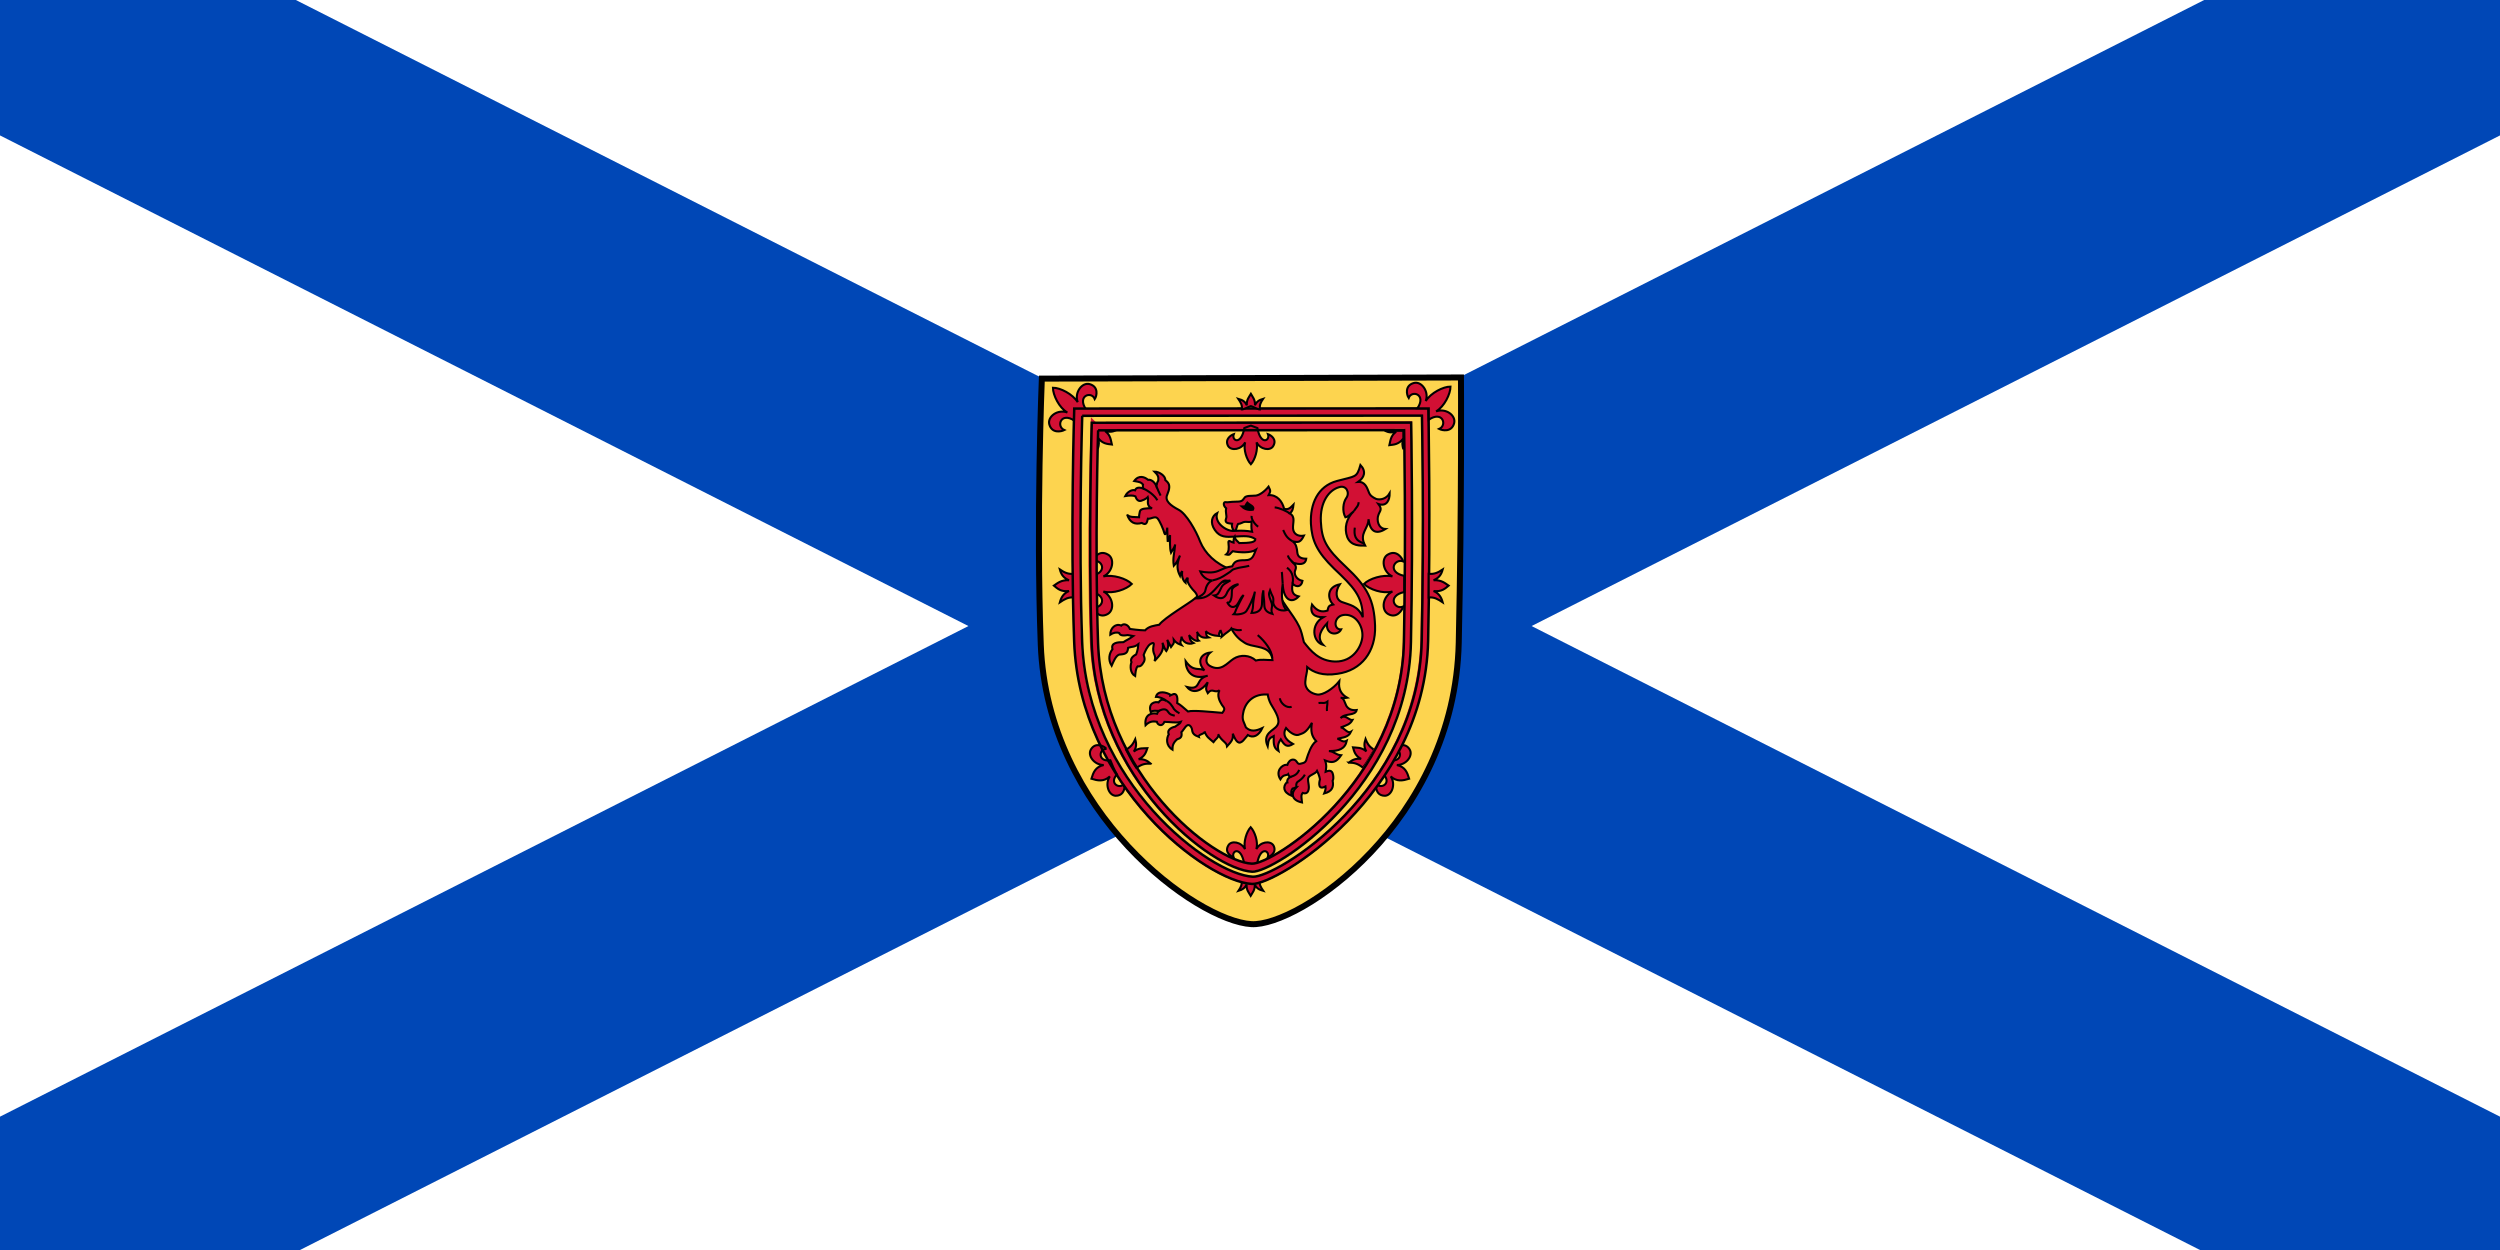 <svg height="600" width="1200" xmlns="http://www.w3.org/2000/svg" xmlns:xlink="http://www.w3.org/1999/xlink"><path d="m0 0h1200v600h-1200z" fill="#fff" fill-rule="evenodd"/><path id="a" d="m1200 600v-64l-1058-536h-142v65l1056 535z" fill="#0047b6"/><use height="600" transform="matrix(-1 0 0 1 1200 0)" width="1200" xlink:href="#a"/><g stroke="#000"><path d="m500.082 181.735 201.181-.547s.411 60.801-1.064 127.243c-1.923 86.645-77.123 136.438-99.527 135.157-26.123-1.473-98.051-53.334-101.105-134.185-2.251-59.597.514-127.668.514-127.668z" fill="#fdd44f" fill-rule="evenodd" stroke-width="2.88"/><path d="m653.02 223.186c-1.81 6.335-2.238 5.199-11.287 7.688-9.276 2.489-12.94 11.085-12.488 20.587.453 7.918 2.767 13.343 11.137 21.488 9.05 8.597 13.762 13.144 13.762 23.325-2.262-5.656-6.544-5.918-9.938-7.275-3.167-1.131-3.387-5.156-1.125-8.55-6.335 1.357-5.902 6.998-3.188 9.713-2.036.453-2.247.889-2.7 2.925-2.941.905-4.974.242-7.463-2.925-1.131 4.525 1.328 6.112 5.4 6.112-6.109 3.394-5.204 11.729 0 13.312-3.62-3.846-.425-7.899 1.837-10.387-.679 5.656 5.204 6.092 6.787 2.925-4.072.226-3.631-7.013 2.025-7.013 5.204 0 8.401 5.449 8.175 10.2-.226 4.751-4.339 12.451-13.162 12.225-7.692-.226-11.758-5.228-14.925-9.3-.679-2.941-1.345-5.653-2.25-7.463-2.715-5.882-10.19-13.574-12-20.587-1.245-4.667-15.18-2.695-23.85-1.012 1.993-2.194 3.337-4.361 3.263-5.775-7.692-2.715-12.663-7.92-14.925-13.35-2.036-5.43-6.768-13.565-10.387-15.375-3.846-2.036-6.795-4.296-5.438-7.237 1.131-2.715 1.356-4.53.225-5.888-.339-.396-.726-.787-1.125-1.087.026-2.126-3.08-4.088-5.213-4.088 1.584 1.584 2.026 2.465 1.8 4.275-.905 1.584-.448 1.343-.9 2.7-.73-1.824-2.491-3.343-3.975-3.038-.007-.006-.031.006-.037 0-1.498-1.284-4.344-2.565-6.638.562 3.25.609 3.258.699 4.2 1.688-.128.42-.077 1.003.113 1.95-1.877-.751-3.421-.551-3.9.825-1.394-.446-3.659.643-4.725 2.775 2.061-.317 3.703-.404 4.875.113.464 1.444 1.394 2.61 2.812 2.138 2.262-.679 3.188-1.8 3.188-1.8.452 1.357-1.142 4.269 2.025 5.4-2.715 0-5.661.029-5.888 1.613-.116.695-.389 1.686-.375 2.7-1.868-.142-4.889.172-5.737-1.312 1.357 4.072 3.883 4.955 7.05 4.05 2.262 1.358 2.473-.215 2.925-2.025 1.357.226 3.406-1.394 4.537-.263 1.131 1.131 2.96 5.465 3.413 7.275.452 1.584 1.35-1.606 1.35-2.737-0 3.394.225 6.787.225 6.787.452-1.131 1.125-3.188 1.125-3.188-0 2.715-.229 6.138.45 8.4.99-1.782 1.799-2.675 1.988-3.938-.287 4.327-1.287 6.38-.637 10.275 1.131-1.131 2.058-2.914 2.962-4.95-1.81 4.525-1.357 6.998 0 9.713.219-.983.661-1.645 1.05-2.25-.269 2.07.102 4.283 1.613 5.625-0-1.793.741-1.939 1.05-2.475-.234 2.03.081 2.564 1.462 4.537 1.188 1.782 2.745 2.523 3.112 4.5-.358.319-.737.619-1.087.938-2.262 2.036-14.686 9.244-17.175 12.637-2.262.453-4.978.664-6.787 2.7-2.489 0-7.275-.675-7.275-.675-.938-2.251-3.065-2.783-4.162-1.613-2.679-1.242-5.287 1.224-5.287 4.35 1.541-.963 3.051-1.276 4.312-.787.285.951 1.378 1.484 4.05.975l2.7.487c-2.489 1.81-3.141 1.794-4.725 2.925-2.715 0-6.155.208-5.25 3.375-1.584 2.036-2.222 5.009-.412 7.95.874-1.967 1.934-4.765 3.638-5.362.275-.029.516-.043.863-.075 2.489-.226 3.186-.925 3.413-3.188 2.036-.679 2.914-.179 4.95-1.762-.226 2.941-1.087 4.95-1.087 4.95-1.865.933-2.936 2.327-2.25 3.675-.695 1.813-.707 5.272 1.762 6.713.179-1.791.257-3.532 1.163-4.65.848.138 1.649-.134 2.25-.975 1.357-1.81 1.354-2.501.675-4.537.679-1.81 1.83-4.27 3.188-5.175 1.131-.679 2.027-.909 1.575.675-.905 4.299 1.581 4.295.45 7.463 2.941-3.167 4.73-5.193 3.825-8.812 1.131 3.394 1.837 4.05 1.837 4.05 1.357-2.036.902-3.854.45-5.438 1.357 2.489 1.8 3.413 1.8 3.413.905-1.357 1.576-1.376 1.35-3.413 1.357 1.81 2.506 2.022 3.638 2.475-1.131-1.584.226-2.24 0-4.05.679 2.941 3.361 4.055 5.85 3.15-2.262-1.357-1.571-2.731-2.25-3.862 1.357 1.584 2.953 3.19 4.763 2.737-1.357-1.131-.033-2.729-.938-4.312 1.357 2.262 2.306 3.19 5.7 2.737-1.697-.943-.903-2.042-1.5-3.038 1.51 1.434 3.456 2.161 6.675 2.362-.679-1.357.45-2.246.45-2.925.679 2.262.901 2.019.675 3.15 2.262-2.036 3.859-2.694 4.537-3.825 1.81 3.394 4.075 5.43 6.338 6.787 3.394 2.262 9.736 1.33 12.225 4.95.727.969 1.087 2.136 1.2 3.413-3.084-.015-5.319-.48-7.987.188-2.941-2.715-7.483-2.899-10.65-.863-3.167 2.036-6.12 6.542-11.55 3.375-2.941-1.81-.869-5.433.263-6.338-4.072.453-6.81 4.063-2.737 8.588-2.715-1.584-5.229.93-9.075-4.5.226 4.977 3.184 9.275 10.65 7.013-6.335 1.584-2.735 7.247-9.975 5.438 2.941 3.62 7.26 1.785 9.975-2.288-.905 3.167-1.131 2.95 0 5.213 2.262-2.715 3.174.234 5.662-1.35-1.357 2.489-.006 5.165 1.125 6.975 1.131 1.584 1.809 1.826.225 3.862-5.656-.453-13.785-1.354-16.5-.675-2.489-2.036-3.139-2.919-5.175-4.05.452-3.394-.478-4.992-2.288-4.088-.438.195-.783.345-1.087.487-.009-.161-.014-.324-.037-.487-1.584-.905-5.883-2.269-6.787 1.125 1.584-0 4.044.931 5.175 2.062-1.921-1.067-2.853-.939-3.9.6-1.537-.495-5.173.22-3.788 4.575 1.357-.905 2.505-.45 3.862-.45-.352.352-.639.812-.825 1.312-2.324-.535-6.159.127-5.513 5.513 2.138-2.138 4.085-1.879 5.438-1.65.121.402.254.742.45.938.905.905 2.283 1.136 3.188-.9 2.489 0 5.839.679 7.875 0-.453 1.131-2.021 1.609-2.7 2.288-2.746.634-3.89 2.054-3.112 3.712-1.099 1.837-1.489 5.318 1.762 7.35 0-2.036.478-3.404 2.288-4.987 1.584-.453 2.477-1.113 2.025-3.375 1.357-1.357 2.466-4.319 4.05-3.188 2.262 2.036-.439 3.628 4.312 5.438-.452-1.357 3.152-1.342 2.7-2.7 1.131 2.941 2.276 3.365 4.312 5.175.905-1.357 2.929-2.467 2.25-3.825 1.584 3.394 4.086 3.814 4.312 5.85 2.262-2.489 2.964-3.36 2.737-6.075 1.584 4.072 2.914 5.411 4.95 3.375 1.81-2.036 2.25-2.7 2.25-2.7 2.489 1.584 5.203.471 7.013-3.375-3.394 1.584-5.65 1.774-7.912-.263-.905-2.715-2.029-3.394-1.35-6.787.453-3.394 3.405-9.49 11.55-9.037.089.005.175-0.0.263 0 .239 1.522.704 3.024 1.5 4.537 2.489 4.072 4.81 7.899 3 10.387-1.584 2.489-7.252 3.603-4.537 9.938.452-3.394.663-3.819 2.925-4.95-0 3.167-.427 5.428 2.288 7.237-.679-2.941.183-4.305 1.087-5.662 1.81 2.941 2.946 4.097 5.888 2.288-1.584-.905-5.864-3.389-3.375-7.688 2.489 2.941 4.98 3.829 6.338 3.15 1.584-.679 3.171-.459 6.112-5.662-.679 3.846-.237 6.324 2.025 8.812-2.489 1.81-3.859 6.326-4.537 8.363-.453 2.036-1.34 2.06-3.15 2.513-1.584.453-1.376-2.025-3.413-2.025-1.283 0-2.28 1.142-2.737 2.513-.129-.041-.259-.022-.412-.037-2.262 0-5.414 3.166-2.925 7.013 1.357-2.262 2.243-1.835 3.6-2.288.042-.051.072-.094.113-.15.236.649.509 1.061 1.012 1.312-1.231.684-1.613 1.595-1.387 2.625-.14.017-.259.041-.412.075-1.584 1.81-1.824 4.528 2.475 6.338-.204-1.633-.381-2.366.412-3.487.56.009 1.008-.462 1.837-.6-2.489 2.489-2.692 6.144 2.737 7.275-.216-2.373-.642-3.316.3-4.575 1.06.41 2.065.257 2.625-.863.905-2.036-.226-4.303 0-6.112.226-1.584 3.407-2.016 4.312-3.6 1.131 2.262 1.387 4.05 1.387 4.05-.677 2.256-.701 5.188 2.663 3.413.163.878-.107 2.05-.637 3.375 3.899-1.026 4.623-3.19 4.05-6.112.373-.667.419-1.44.225-2.7-.452-2.941-2.469-2.065-3.6-1.613.226-1.584.643-2.949-.263-5.438 3.394 1.358 5.236 1.145 7.725-2.475-2.715-.226-3.173-1.799-5.888-2.025 4.751-0 7.72-.915 8.625-4.987-2.036 1.131-3.18-.674-4.537-.9 2.262-.679 5.205-.471 6.562-3.413-1.81 1.131-3.215-2.025-5.025-2.025 3.167-1.131 4.569-1.564 5.7-3.6-1.81.226-3.438-2.936-5.7-.9 2.036-2.489 7.046-.921 7.725-3.862-2.036.226-3.856-.215-4.987-2.025-.905-1.81-1.154-3.862-2.737-3.862 2.036.226 3.188 0 3.188 0-2.715-1.584-4.315-3.84-3.862-7.912-2.941 3.62-7.898 6.79-10.613 6.338-2.715-.452-5.889-2.266-5.662-6.112.226-3.394.938-4.071.938-7.013 2.941 2.489 7.462 4.319 14.475 3.188 11.538-1.584 18.528-10.657 18.075-23.1-.452-12.217-3.618-18.547-14.025-28.275-9.728-9.05-11.547-13.115-12-21.712-.452-9.276 3.835-15.143 8.812-16.5 3.394-1.131 5.222 2.686 3.413 5.175-1.584 2.262-2.034 6.359-.45 9.3 1.81-.452 2.051-1.379 4.088-2.962-3.62 3.394-4.771 8.151-3.188 12.45 1.81 4.525 6.551 4.088 8.588 4.088-3.167-5.882 1.613-7.924 1.613-12.675.679 5.656 3.386 7.666 8.137 4.725-3.62-.226-4.28-4.525-3.375-6.787.679-2.036 2.036-2.498 0-5.213 4.072 1.358 5.4-2.008 5.4-5.175-1.584 2.715-4.526 3.379-6.562 2.7-1.81-.905-2.921-1.564-3.6-3.6-.679-1.584-1.594-4.764-4.987-4.537 2.941-2.036 4.066-4.97 1.125-8.137z" fill="#d21034" stroke-width=".999"/><path d="m515.82 198.505v-1.984h1.984 3.471c-4.463-6.694 2.727-8.926 4.215-4.959.992-1.488 1.984-5.951-2.479-7.19-3.719-.992-7.438 4.215-5.703 8.678-2.479-3.967-8.43-6.942-11.901-6.942 0 3.471 2.975 9.67 6.942 11.901-4.711-1.736-9.67 1.984-8.678 5.703 1.24 4.463 5.703 3.471 7.19 2.727-3.967-1.736-1.736-8.926 4.959-4.463z" fill="#d21034" stroke-width=".999"/><path d="m526.985 210.14c2.231 2.975 4.711 2.975 6.694 3.223-.496-1.984-.496-4.463-3.223-6.446 1.984.496 3.471.496 5.455-.496h-8.926v8.926c.496-1.736.744-3.223 0-5.207z" fill="#d21034" stroke-width=".999"/><path d="m608.92 233.573c-1.81 2.262-4.303 4.086-6.112 4.312-2.036.226-4.984-.234-5.662 1.35-.905 1.357-1.599 1.575-4.088 1.575-2.489 0-3.82.451-4.725.225-1.131-.226-1.359 1.605.225 2.962-.452 2.036.453 3.631 0 4.763-.452 1.131-.461 2.249 1.575 2.475.434.043.833.101 1.238.15-.241.994-.013 2.312 1.012 3.45-.077.005-.148-.005-.225 0-3.394.226-9.496-3.836-7.912-8.588-2.489 1.357-3.614 4.518-1.125 8.137 2.489 3.62 5.415 3.414 9.488 3.188 4.18-.22 7.31-.649 9.975 1.2.01.665-.438 1.189-1.837 1.5-1.183.263-3.734.435-5.888.412-1.009-1.04-2.054-1.743-2.25-3.112-.36.54-.565 1.92-.525 2.925-.258-.056-.466-.145-.6-.225-1.357-.679-2.026-1.135-1.8.675.226 2.036.232 4.081-1.125 5.213 2.036.453 1.566-.218 3.15-1.575 3.394.679 8.611.909 11.1-.675-1.131 2.715-1.366 4.987-5.213 4.987-3.846 0-4.981.436-6.112 2.925-3.167.453-4.073 1.119-6.787 2.25-2.715 1.131-6.099.677-8.588.225.905 2.262 3.173 4.312 5.888 4.312-2.262.679-3.186 3.405-3.413 4.763-.226 1.584-2.273 2.92-4.987 3.825 4.525.226 6.804-.913 10.65-5.438 4.072-4.751 3.396-2.471 6.338-3.15-2.036 1.357-3.633 1.6-4.537 3.862-1.131 2.262-1.339 3.149-3.375 3.375 2.941 2.036 4.981 1.589 6.112-.9.905-2.489 3.4-4.311 5.662-4.537-3.167 1.81-3.188 2.049-3.188 4.537 0 2.489-.893 5.181-2.25 4.05 1.357 2.715 3.141 2.971 4.725 1.387 1.357-1.81 1.604-3.405 3.188-4.763-1.357 2.262-2.735 5.208-3.188 6.112-.679 1.131-.67 2.245-1.575 3.15 2.036.226 5.208-.218 6.112-1.575.99-1.386 3.358-6.068 4.088-9.338-.669 4.11-.9 5.46-.9 6.862 0 1.357-.713 3.375-.713 3.375 2.715-0 4.761-1.109 4.987-4.05.226-2.941-.004-4.073.675-6.787 0 3.62.45 4.073.45 6.787 0 2.715 1.374 3.821 3.862 4.5-1.131-2.489.682-3.171-.675-6.112-1.131-2.941-1.129-3.365-.45-5.175 1.131 3.167 1.801 2.911 1.575 5.4-.226 2.489 2.718 4.992 6.338 4.088-2.036-2.036-2.705-6.566-1.8-12.675.226 7.466 4.068 9.959 7.688 6.112-2.715-.679-3.641-2.04-2.962-6.112 2.036 2.036 4.31 1.365 4.763-1.35-3.167-.679-4.053-3.405-3.6-4.763.679-1.584.645-2.468-.713-3.825 2.715.679 5.66 1.105 6.112-2.062-2.262 0-4.049-.663-4.275-2.925-.226-2.262-.478-4.08-2.288-5.438 2.941.679 3.854.467 5.438-2.7-2.715.452-4.986-.698-5.213-3.413-.226-2.715 1.366-5.654-1.575-7.237 1.357-1.131 1.574-2.239 1.8-4.275-1.131 1.131-2.238 2.704-4.5 2.025-.905-3.62-3.39-6.789-7.463-6.562.905-1.81 1.131-1.825 0-4.088zm-8.175 16.762c0 1.074-.279 2.983.225 4.875-2.616-.483-5.143-.553-7.912-.412.547-1.308.737-2.536 1.2-3.3.599-.063 1.179-.196 1.762-.487 2.036-1.131 2.915.004 4.725-.675z" fill="#d21034" stroke-width=".999"/><path d="m600.762 247.613c-.226 1.81 1.81 4.298 3.167 5.204" fill="none" stroke-width=".999"/><path d="m620.445 259.83c-2.715-1.584-3.394-2.941-4.525-5.43" fill="none" stroke-width=".999"/><path d="m620.898 270.237c-.905-1.131-2.262-1.81-2.715-3.62" fill="none" stroke-width=".999"/><path d="m620.445 280.192c.679-3.846-.679-6.335-2.715-7.692" fill="none" stroke-width=".999"/><path d="m615.694 280.192c-.226-2.036-.226-4.977-.452-5.656" fill="none" stroke-width=".999"/><path d="m599.631 271.595c-2.715.679-4.525.679-6.561 1.358-2.036.452-1.357.905-4.072 2.489-2.715 1.81-4.072 2.489-7.013 3.167" fill="none" stroke-width=".999"/><path d="m603.703 304.852c3.62 3.167 6.561 7.013 7.013 10.86" fill="none" stroke-width=".999"/><path d="m591.034 301.685c2.715.905 3.394.905 4.977.679" fill="none" stroke-width=".999"/><path d="m548.727 234.491c2.262.905 5.656 3.394 6.787 5.656" fill="none" stroke-width=".999"/><path d="m555.061 233.36c.679 1.81 1.357 3.167 2.036 4.525" fill="none" stroke-width=".999"/><path d="m649.856 245.351c1.131-1.81 2.262-2.489 2.262-4.299" fill="none" stroke-width=".999"/><path d="m650.309 253.269c-.453 3.62 0 6.335 4.751 7.692" fill="none" stroke-width=".999"/><path d="m597.595 243.089c.453-.905 1.131-1.81 1.131-1.81 1.131 1.131 3.62 1.81 2.715 3.394-2.715.453-4.525-.679-5.43-1.584z" stroke-width=".999"/><path d="m611.848 243.541c2.262.226 5.882 1.81 7.24 2.941" fill="none" stroke-width=".999"/><path d="m632.888 337.431c2.036-.226 2.715.453 4.298-.679 0 1.81-.452 3.167-.226 4.525" fill="none" stroke-width=".999"/><path d="m614.337 335.169c.226 2.262 3.167 4.977 5.656 4.072" fill="none" stroke-width=".999"/><path d="m560.039 336.526c1.584.679 2.262 2.036 2.941 2.941.452 1.131 1.584 2.036 3.167 2.941" fill="none" stroke-width=".999"/><path d="m556.192 341.277c2.036-1.131 3.62-1.131 4.525.453.905 1.357 1.584 1.357 3.167 1.81" fill="none" stroke-width=".999"/><path d="m619.314 372.951c2.262-.679 3.394-1.357 4.299-3.394" fill="none" stroke-width=".999"/><path d="m622.255 377.928c-.226-2.036.226-2.489 1.357-3.167 1.357-.905 2.262-2.036 2.715-2.941" fill="none" stroke-width=".999"/><path d="m523.925 284.171c8.517 1.807 4.646 8.775.516 6.968.516 1.807 3.097 5.936 7.226 3.613 3.613-2.065 2.581-8.517-2.065-10.84 4.646 1.29 11.098-1.032 13.678-3.613-2.581-2.581-9.033-4.646-13.678-3.613 4.646-2.065 5.678-8.775 2.065-10.581-4.129-2.323-6.71 1.807-7.226 3.355 4.129-1.548 8.001 5.162-.516 6.968z" fill="#d21034" stroke-width=".999"/><path d="m515.438 286.788c-2.581-.258-4.387.774-6.71 2.323.774-2.839 2.065-4.387 4.387-5.42-3.871.516-5.678-1.29-7.226-2.581 1.548-1.032 3.355-2.839 7.226-2.581-2.323-1.032-3.613-2.323-4.387-5.162 2.323 1.548 4.129 2.323 6.71 2.065z" fill="#d21034" stroke-width=".999"/><path d="m661.171 376.752c2.499 1.817 6.588-1.136 2.953-4.998 1.363-2.272 2.272-4.543 3.18-6.815 5.906.909 5.679-4.998 2.272-5.452 0-.227 0-.227 0-.454 1.363-1.136 4.998-2.726 7.042.682 1.817 2.953-1.59 7.497-6.134 7.497 4.089.909 4.998 3.635 5.906 6.588-2.953.909-5.906 1.59-8.86-1.136 2.499 3.635.682 9.087-2.726 9.314-3.18 0-4.089-2.272-4.316-4.089.227-.454.454-.909.681-1.136z" fill="#d21034" stroke-width=".999"/><path d="m647.411 366.057c2.025-1.582 3.686-2.065 5.941-1.788-3.018-1.515-3.418-3.853-3.9-5.514 1.804.221 3.916-.206 6.4 1.93-1.132-1.97-1.163-3.576-.408-6.001.878 2.168 1.416 3.378 4.154 5.316-1.713 2.765-3.228 5.783-5.392 8.493-2.709-2.164-4.288-2.358-6.796-2.437z" fill="#d21034" stroke-width=".999"/><path d="m604.231 422.536c-1.173.391-2.345.977-3.322 1.368l-.586.195-.586-.195c-.977-.391-2.15-.977-3.322-1.368h-.391c.195 2.15-.391 3.323-1.564 5.082 1.954-.586 3.127-1.368 3.909-3.127-.195 2.736 1.173 4.104 1.954 5.472.782-1.368 2.15-2.736 1.954-5.472.782 1.759 1.954 2.541 4.104 3.127-1.173-1.759-1.954-2.932-1.759-5.082z" fill="#d21034" stroke-width=".999"/></g><path d="m517.568 198.039 166.89-.469s.341 52.178-.882 109.196c-1.596 74.356-71.123 116.537-82.563 115.988-21.682-1.041-81.338-45.769-83.871-115.154-1.867-51.144.426-109.561.426-109.561z" fill="none" stroke="#d21034" stroke-width="3.6"/><path d="m608.531 411.5c1.173-.391 4.495-2.345 2.736-5.668-1.564-2.541-6.45-1.759-8.209 1.759.977-3.518-.782-8.404-2.736-10.554-1.954 2.15-3.518 7.036-2.736 10.554-1.759-3.518-6.645-4.3-8.013-1.759-1.954 3.322 1.368 5.277 2.541 5.668-1.173-3.127 3.518-5.668 5.081 2.932l3.127 1.173c.782-.195 1.954-.782 3.127-1.173 1.564-8.599 6.254-6.059 5.081-2.932z" fill="#d21034" stroke="#000" stroke-width=".999"/><path d="m525.304 204.495 150.7-.442s.308 49.156-.796 102.872c-1.441 70.05-64.224 109.788-74.553 109.27-19.579-.981-73.448-43.119-75.735-108.485-1.686-48.182.385-103.215.385-103.215z" fill="none" stroke="#d21034" stroke-width="3.6"/><path d="m539.103 376.752c-2.499 1.817-6.588-1.136-2.953-4.998-1.363-2.272-2.272-4.543-3.18-6.815-5.906.909-5.679-4.998-2.272-5.452 0-.227 0-.227 0-.454-1.363-1.136-4.998-2.726-7.042.682-1.817 2.953 1.59 7.497 6.134 7.497-4.089.909-4.998 3.635-5.906 6.588 2.953.909 5.906 1.59 8.86-1.136-2.499 3.635-.682 9.087 2.726 9.314 3.18 0 4.089-2.272 4.316-4.089-.227-.454-.454-.909-.681-1.136z" fill="#d21034" stroke="#000" stroke-width=".999"/><path d="m552.379 366.552c-1.94-1.686-3.573-2.255-5.84-2.097 3.093-1.355 3.615-3.669 4.184-5.303-1.813.127-3.9-.41-6.493 1.593 1.233-1.908 1.349-3.51.721-5.971-.99 2.119-1.591 3.299-4.426 5.092 1.566 2.851 2.921 5.944 4.94 8.764 2.819-2.019 4.405-2.13 6.914-2.078z" fill="#d21034" stroke="#000" stroke-width=".999"/><path d="m515.638 196.11 169.977-.083s1.113 54.493-.11 111.512c-1.596 74.356-73.053 117.309-84.492 116.76-21.682-1.041-82.882-46.927-85.415-116.312-1.867-51.144.041-111.876.041-111.876z" fill="none" stroke="#000" stroke-width="1.2"/><path d="m685.831 197.964v-1.983h-1.984-3.471c4.463-6.694-2.727-8.926-4.215-4.959-.992-1.488-1.984-5.951 2.479-7.19 3.719-.992 7.438 4.215 5.703 8.678 2.479-3.967 8.43-6.942 11.901-6.942 0 3.471-2.975 9.67-6.942 11.901 4.711-1.736 9.67 1.984 8.678 5.703-1.24 4.463-5.703 3.471-7.19 2.727 3.967-1.736 1.736-8.926-4.959-4.463z" fill="#d21034" stroke="#000" stroke-width=".999"/><path d="m673.609 210.447c-2.232 2.975-4.711 2.975-6.694 3.223.496-1.984.496-4.463 3.223-6.446-1.984.496-3.471.496-5.455-.496h8.926v8.926c-.496-1.736-.744-3.223 0-5.207z" fill="#d21034" stroke="#000" stroke-width=".999"/><path d="m674.058 284.171c-8.517 1.807-4.646 8.775-.516 6.968-.516 1.807-3.097 5.936-7.226 3.613-3.613-2.065-2.581-8.517 2.065-10.84-4.646 1.29-11.098-1.032-13.678-3.613 2.581-2.581 9.033-4.646 13.678-3.613-4.646-2.065-5.678-8.775-2.065-10.581 4.129-2.323 6.71 1.807 7.226 3.355-4.129-1.548-8.001 5.162.516 6.968z" fill="#d21034" stroke="#000" stroke-width=".999"/><path d="m685.784 286.788c2.581-.258 4.387.774 6.71 2.323-.774-2.839-2.065-4.387-4.387-5.42 3.871.516 5.678-1.29 7.226-2.581-1.548-1.032-3.355-2.839-7.226-2.581 2.323-1.032 3.613-2.323 4.387-5.162-2.323 1.548-4.129 2.323-6.71 2.065z" fill="#d21034" stroke="#000" stroke-width=".999"/><path d="m592.21 208.391c-1.173.391-4.495 2.345-2.736 5.668 1.564 2.541 6.45 1.759 8.209-1.759-.977 3.518.782 8.404 2.736 10.554 1.954-2.15 3.518-7.036 2.736-10.554 1.759 3.518 6.645 4.3 8.013 1.759 1.954-3.322-1.368-5.277-2.541-5.668 1.173 3.127-3.518 5.668-5.081-2.932l-3.127-1.173c-.782.195-1.954.782-3.127 1.173-1.564 8.599-6.254 6.059-5.081 2.932z" fill="#d21034" stroke="#000" stroke-width=".999"/><path d="m596.51 196.51c1.173-.391 2.345-.977 3.322-1.368l.586-.195.586.195c.977.391 2.15.977 3.322 1.368h.391c-.195-2.15.391-3.323 1.564-5.081-1.954.586-3.127 1.368-3.909 3.127.195-2.736-1.173-4.104-1.954-5.472-.782 1.368-2.15 2.736-1.954 5.472-.782-1.759-1.954-2.541-4.104-3.127 1.173 1.759 1.954 2.932 1.759 5.081z" fill="#d21034" stroke="#000" stroke-width=".999"/><path d="m519.463 199.578 163.07-.081s1.068 52.836-.106 108.119c-1.531 72.095-70.084 113.741-81.059 113.208-20.801-1.01-79.514-45.5-81.944-112.774-1.792-49.589.039-108.473.039-108.473z" fill="none" stroke="#000" stroke-width="1.2"/><path d="m524.044 202.924 153.306-.079s1.004 51.461-.099 105.307c-1.439 70.219-65.888 110.782-76.206 110.263-19.556-.983-74.753-44.316-77.038-109.84-1.684-48.299.037-105.651.037-105.651z" fill="none" stroke="#000" stroke-width="1.2"/><path d="m527.099 206.541 146.876-.076s.962 49.676-.095 101.654c-1.379 67.783-63.125 106.939-73.009 106.438-18.736-.949-71.618-42.779-73.807-106.03-1.614-46.623.035-101.986.035-101.986z" fill="none" stroke="#000" stroke-width="1.2"/></svg>
